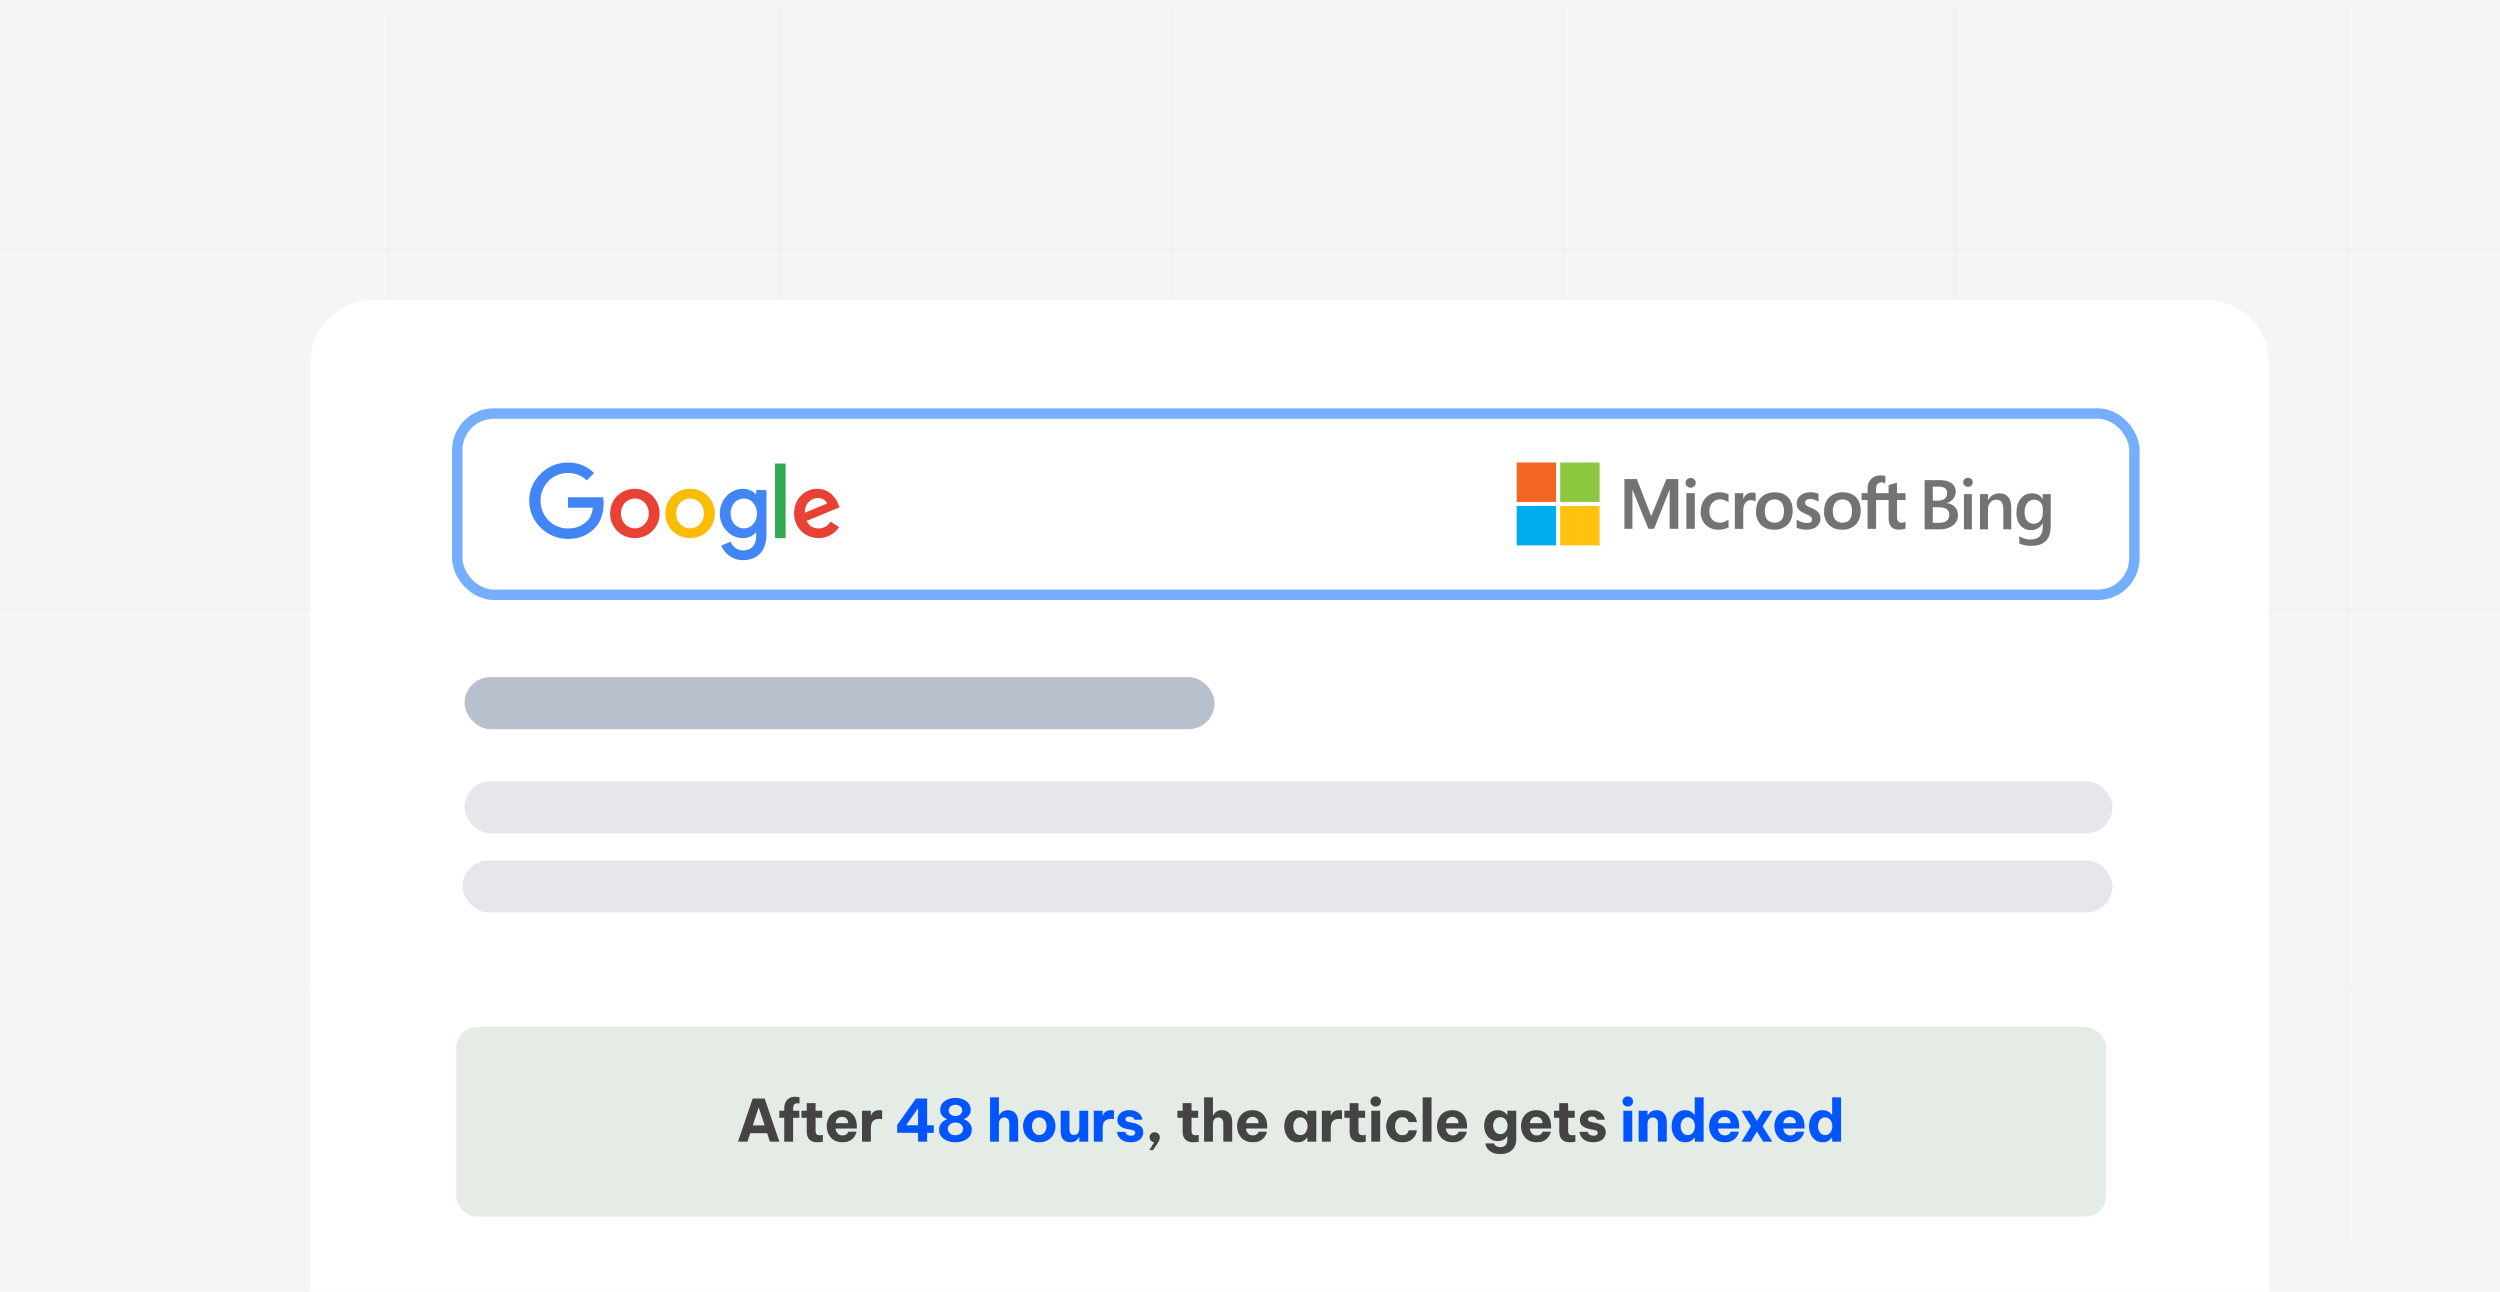 <svg width="1200" height="620" viewBox="0 0 1200 620" fill="none" xmlns="http://www.w3.org/2000/svg">
<rect width="1200" height="620" fill="#F5F5F5"/>
<line y1="119.5" x2="1200" y2="119.5" stroke="#F1F1F1"/>
<line y1="292.5" x2="1200" y2="292.5" stroke="#F1F1F1"/>
<line y1="474.5" x2="1200" y2="474.5" stroke="#F1F1F1"/>
<line x1="186.5" y1="6" x2="186.5" y2="602" stroke="#F1F1F1"/>
<line x1="374.5" y1="2" x2="374.5" y2="598" stroke="#F1F1F1"/>
<line x1="562.5" y1="2" x2="562.5" y2="598" stroke="#F1F1F1"/>
<line x1="750.5" y1="2" x2="750.5" y2="598" stroke="#F1F1F1"/>
<line x1="938.5" y1="2" x2="938.5" y2="598" stroke="#F1F1F1"/>
<line x1="1126.5" y1="2" x2="1126.5" y2="598" stroke="#F1F1F1"/>
<path d="M149 174C149 157.431 162.431 144 179 144H1059C1075.57 144 1089 157.431 1089 174V620H149V174Z" fill="white"/>
<rect x="219" y="493" width="792" height="91" rx="10" fill="#E5EBE5"/>
<path d="M354.24 548L361.296 527.28H367.036L374.092 548H369.556L368.24 543.94H360.12L358.776 548H354.24ZM361.324 540.188H367.036L364.18 531.536L361.324 540.188ZM376.435 548V536.548H374.083V533.16H376.435V531.984C376.435 531.443 376.51 530.855 376.659 530.22C376.808 529.585 377.07 528.979 377.443 528.4C377.835 527.821 378.376 527.355 379.067 527C379.758 526.627 380.644 526.44 381.727 526.44C382.324 526.44 382.81 526.487 383.183 526.58C383.575 526.655 383.771 526.692 383.771 526.692V529.688C383.771 529.688 383.659 529.669 383.435 529.632C383.211 529.595 382.978 529.576 382.735 529.576C381.97 529.576 381.438 529.8 381.139 530.248C380.84 530.696 380.691 531.275 380.691 531.984V533.16H383.687V536.548H380.691V548H376.435ZM392.43 548.28C391.273 548.28 390.349 548.112 389.658 547.776C388.967 547.421 388.445 546.983 388.09 546.46C387.735 545.919 387.502 545.349 387.39 544.752C387.278 544.155 387.222 543.604 387.222 543.1V536.548H384.702V533.16H387.222V529.492H391.478V533.16H394.642V536.548H391.478V542.988C391.478 543.604 391.637 544.08 391.954 544.416C392.29 544.752 392.841 544.92 393.606 544.92C393.942 544.92 394.25 544.892 394.53 544.836C394.81 544.78 394.95 544.752 394.95 544.752V548.028C394.95 548.028 394.698 548.065 394.194 548.14C393.69 548.233 393.102 548.28 392.43 548.28ZM404.404 548.28C403.098 548.28 401.968 548.065 401.016 547.636C400.064 547.188 399.28 546.6 398.664 545.872C398.048 545.125 397.582 544.295 397.264 543.38C396.966 542.465 396.816 541.523 396.816 540.552C396.816 539.619 396.956 538.704 397.236 537.808C397.535 536.893 397.983 536.063 398.58 535.316C399.196 534.569 399.971 533.981 400.904 533.552C401.856 533.104 402.976 532.88 404.264 532.88C405.627 532.88 406.831 533.179 407.876 533.776C408.94 534.373 409.771 535.26 410.368 536.436C410.966 537.593 411.264 539.003 411.264 540.664V541.7H401.1C401.156 542.596 401.464 543.371 402.024 544.024C402.603 544.677 403.396 545.004 404.404 545.004C404.983 545.004 405.45 544.92 405.804 544.752C406.178 544.565 406.467 544.36 406.672 544.136C406.878 543.893 407.018 543.679 407.092 543.492C407.167 543.305 407.204 543.212 407.204 543.212H411.124C411.124 543.212 411.078 543.389 410.984 543.744C410.91 544.08 410.742 544.5 410.48 545.004C410.219 545.508 409.836 546.012 409.332 546.516C408.847 547.02 408.203 547.44 407.4 547.776C406.598 548.112 405.599 548.28 404.404 548.28ZM401.1 539.124H407.176C407.12 538.097 406.812 537.332 406.252 536.828C405.692 536.324 405.002 536.072 404.18 536.072C403.359 536.072 402.659 536.343 402.08 536.884C401.502 537.407 401.175 538.153 401.1 539.124ZM413.761 548V533.16H417.989V535.316H418.129C418.297 534.924 418.53 534.541 418.829 534.168C419.128 533.795 419.538 533.487 420.061 533.244C420.584 533.001 421.256 532.88 422.077 532.88C422.488 532.88 422.814 532.908 423.057 532.964C423.3 533.001 423.421 533.02 423.421 533.02V537.22C423.421 537.22 423.281 537.192 423.001 537.136C422.74 537.08 422.394 537.052 421.965 537.052C420.64 537.052 419.65 537.416 418.997 538.144C418.344 538.853 418.017 540.02 418.017 541.644V548H413.761ZM551.706 552.06L554.002 548.252C553.367 548.196 552.835 547.944 552.406 547.496C551.995 547.048 551.79 546.507 551.79 545.872C551.79 545.181 552.023 544.612 552.49 544.164C552.957 543.716 553.535 543.492 554.226 543.492C554.917 543.492 555.505 543.716 555.99 544.164C556.475 544.612 556.718 545.219 556.718 545.984C556.718 546.413 556.615 546.88 556.41 547.384C556.205 547.869 555.869 548.457 555.402 549.148C554.954 549.857 554.366 550.725 553.638 551.752L553.442 552.06H551.706ZM572.879 548.28C571.722 548.28 570.798 548.112 570.107 547.776C569.416 547.421 568.894 546.983 568.539 546.46C568.184 545.919 567.951 545.349 567.839 544.752C567.727 544.155 567.671 543.604 567.671 543.1V536.548H565.151V533.16H567.671V529.492H571.927V533.16H575.091V536.548H571.927V542.988C571.927 543.604 572.086 544.08 572.403 544.416C572.739 544.752 573.29 544.92 574.055 544.92C574.391 544.92 574.699 544.892 574.979 544.836C575.259 544.78 575.399 544.752 575.399 544.752V548.028C575.399 548.028 575.147 548.065 574.643 548.14C574.139 548.233 573.551 548.28 572.879 548.28ZM577.96 548V526.72H582.216V535.288H582.356C582.524 534.989 582.767 534.653 583.084 534.28C583.42 533.907 583.859 533.58 584.4 533.3C584.96 533.02 585.67 532.88 586.528 532.88C587.686 532.88 588.628 533.151 589.356 533.692C590.084 534.215 590.616 534.896 590.952 535.736C591.288 536.557 591.456 537.425 591.456 538.34V548H587.2V539.068C587.2 538.359 587.004 537.733 586.612 537.192C586.239 536.651 585.632 536.38 584.792 536.38C584.158 536.38 583.654 536.529 583.28 536.828C582.907 537.127 582.636 537.509 582.468 537.976C582.3 538.443 582.216 538.937 582.216 539.46V548H577.96ZM601.383 548.28C600.077 548.28 598.947 548.065 597.995 547.636C597.043 547.188 596.259 546.6 595.643 545.872C595.027 545.125 594.561 544.295 594.243 543.38C593.945 542.465 593.795 541.523 593.795 540.552C593.795 539.619 593.935 538.704 594.215 537.808C594.514 536.893 594.962 536.063 595.559 535.316C596.175 534.569 596.95 533.981 597.883 533.552C598.835 533.104 599.955 532.88 601.243 532.88C602.606 532.88 603.81 533.179 604.855 533.776C605.919 534.373 606.75 535.26 607.347 536.436C607.945 537.593 608.243 539.003 608.243 540.664V541.7H598.079C598.135 542.596 598.443 543.371 599.003 544.024C599.582 544.677 600.375 545.004 601.383 545.004C601.962 545.004 602.429 544.92 602.783 544.752C603.157 544.565 603.446 544.36 603.651 544.136C603.857 543.893 603.997 543.679 604.071 543.492C604.146 543.305 604.183 543.212 604.183 543.212H608.103C608.103 543.212 608.057 543.389 607.963 543.744C607.889 544.08 607.721 544.5 607.459 545.004C607.198 545.508 606.815 546.012 606.311 546.516C605.826 547.02 605.182 547.44 604.379 547.776C603.577 548.112 602.578 548.28 601.383 548.28ZM598.079 539.124H604.155C604.099 538.097 603.791 537.332 603.231 536.828C602.671 536.324 601.981 536.072 601.159 536.072C600.338 536.072 599.638 536.343 599.059 536.884C598.481 537.407 598.154 538.153 598.079 539.124ZM622.961 532.88C623.913 532.88 624.697 533.039 625.313 533.356C625.929 533.655 626.396 533.981 626.713 534.336C627.049 534.691 627.254 534.933 627.329 535.064H627.553V533.16H631.809V548H627.553V546.096H627.329C627.254 546.227 627.049 546.469 626.713 546.824C626.396 547.179 625.929 547.515 625.313 547.832C624.697 548.131 623.913 548.28 622.961 548.28C621.86 548.28 620.898 548.065 620.077 547.636C619.274 547.188 618.602 546.6 618.061 545.872C617.52 545.125 617.109 544.295 616.829 543.38C616.568 542.465 616.437 541.532 616.437 540.58C616.437 539.628 616.568 538.695 616.829 537.78C617.109 536.865 617.52 536.044 618.061 535.316C618.602 534.569 619.274 533.981 620.077 533.552C620.898 533.104 621.86 532.88 622.961 532.88ZM624.193 536.324C623.428 536.324 622.784 536.539 622.261 536.968C621.757 537.379 621.374 537.911 621.113 538.564C620.87 539.217 620.749 539.889 620.749 540.58C620.749 541.271 620.87 541.943 621.113 542.596C621.374 543.249 621.757 543.791 622.261 544.22C622.784 544.631 623.428 544.836 624.193 544.836C624.958 544.836 625.593 544.631 626.097 544.22C626.62 543.791 627.002 543.249 627.245 542.596C627.506 541.943 627.637 541.271 627.637 540.58C627.637 539.889 627.506 539.217 627.245 538.564C627.002 537.911 626.62 537.379 626.097 536.968C625.593 536.539 624.958 536.324 624.193 536.324ZM634.503 548V533.16H638.731V535.316H638.871C639.039 534.924 639.272 534.541 639.571 534.168C639.869 533.795 640.28 533.487 640.803 533.244C641.325 533.001 641.997 532.88 642.819 532.88C643.229 532.88 643.556 532.908 643.799 532.964C644.041 533.001 644.163 533.02 644.163 533.02V537.22C644.163 537.22 644.023 537.192 643.743 537.136C643.481 537.08 643.136 537.052 642.707 537.052C641.381 537.052 640.392 537.416 639.739 538.144C639.085 538.853 638.759 540.02 638.759 541.644V548H634.503ZM653.027 548.28C651.869 548.28 650.945 548.112 650.255 547.776C649.564 547.421 649.041 546.983 648.687 546.46C648.332 545.919 648.099 545.349 647.987 544.752C647.875 544.155 647.819 543.604 647.819 543.1V536.548H645.299V533.16H647.819V529.492H652.075V533.16H655.239V536.548H652.075V542.988C652.075 543.604 652.233 544.08 652.551 544.416C652.887 544.752 653.437 544.92 654.203 544.92C654.539 544.92 654.847 544.892 655.127 544.836C655.407 544.78 655.547 544.752 655.547 544.752V548.028C655.547 548.028 655.295 548.065 654.791 548.14C654.287 548.233 653.699 548.28 653.027 548.28ZM660.348 531.144C659.601 531.144 658.995 530.911 658.528 530.444C658.061 529.959 657.828 529.389 657.828 528.736C657.828 528.045 658.061 527.467 658.528 527C658.995 526.515 659.601 526.272 660.348 526.272C661.057 526.272 661.655 526.515 662.14 527C662.625 527.467 662.868 528.045 662.868 528.736C662.868 529.389 662.625 529.959 662.14 530.444C661.655 530.911 661.057 531.144 660.348 531.144ZM658.22 548V533.16H662.476V548H658.22ZM673.085 548.28C671.779 548.28 670.64 548.065 669.669 547.636C668.699 547.188 667.896 546.6 667.261 545.872C666.627 545.144 666.151 544.323 665.833 543.408C665.516 542.475 665.357 541.532 665.357 540.58C665.357 539.628 665.516 538.695 665.833 537.78C666.151 536.865 666.627 536.044 667.261 535.316C667.896 534.569 668.699 533.981 669.669 533.552C670.64 533.104 671.779 532.88 673.085 532.88C674.411 532.88 675.503 533.076 676.361 533.468C677.22 533.841 677.901 534.317 678.405 534.896C678.928 535.456 679.311 536.025 679.553 536.604C679.796 537.164 679.945 537.64 680.001 538.032C680.076 538.405 680.113 538.592 680.113 538.592H676.137C676.137 538.592 676.1 538.48 676.025 538.256C675.969 538.013 675.839 537.743 675.633 537.444C675.447 537.127 675.157 536.856 674.765 536.632C674.373 536.389 673.851 536.268 673.197 536.268C672.395 536.268 671.723 536.473 671.181 536.884C670.659 537.276 670.267 537.799 670.005 538.452C669.744 539.105 669.613 539.815 669.613 540.58C669.613 541.345 669.744 542.055 670.005 542.708C670.267 543.361 670.659 543.893 671.181 544.304C671.723 544.696 672.395 544.892 673.197 544.892C673.851 544.892 674.373 544.78 674.765 544.556C675.157 544.313 675.447 544.043 675.633 543.744C675.839 543.427 675.969 543.156 676.025 542.932C676.1 542.689 676.137 542.568 676.137 542.568H680.113C680.113 542.568 680.076 542.764 680.001 543.156C679.945 543.529 679.796 544.005 679.553 544.584C679.311 545.144 678.928 545.713 678.405 546.292C677.901 546.852 677.22 547.328 676.361 547.72C675.503 548.093 674.411 548.28 673.085 548.28ZM682.883 548V526.72H687.139V548H682.883ZM697.337 548.28C696.03 548.28 694.901 548.065 693.949 547.636C692.997 547.188 692.213 546.6 691.597 545.872C690.981 545.125 690.514 544.295 690.197 543.38C689.898 542.465 689.749 541.523 689.749 540.552C689.749 539.619 689.889 538.704 690.169 537.808C690.468 536.893 690.916 536.063 691.513 535.316C692.129 534.569 692.904 533.981 693.837 533.552C694.789 533.104 695.909 532.88 697.197 532.88C698.56 532.88 699.764 533.179 700.809 533.776C701.873 534.373 702.704 535.26 703.301 536.436C703.898 537.593 704.197 539.003 704.197 540.664V541.7H694.033C694.089 542.596 694.397 543.371 694.957 544.024C695.536 544.677 696.329 545.004 697.337 545.004C697.916 545.004 698.382 544.92 698.737 544.752C699.11 544.565 699.4 544.36 699.605 544.136C699.81 543.893 699.95 543.679 700.025 543.492C700.1 543.305 700.137 543.212 700.137 543.212H704.057C704.057 543.212 704.01 543.389 703.917 543.744C703.842 544.08 703.674 544.5 703.413 545.004C703.152 545.508 702.769 546.012 702.265 546.516C701.78 547.02 701.136 547.44 700.333 547.776C699.53 548.112 698.532 548.28 697.337 548.28ZM694.033 539.124H700.109C700.053 538.097 699.745 537.332 699.185 536.828C698.625 536.324 697.934 536.072 697.113 536.072C696.292 536.072 695.592 536.343 695.013 536.884C694.434 537.407 694.108 538.153 694.033 539.124ZM720.203 553.936C718.821 553.936 717.683 553.768 716.787 553.432C715.909 553.096 715.209 552.667 714.687 552.144C714.164 551.64 713.781 551.136 713.539 550.632C713.296 550.128 713.137 549.699 713.063 549.344C713.007 549.008 712.979 548.84 712.979 548.84H717.123C717.123 548.84 717.151 548.924 717.207 549.092C717.281 549.279 717.421 549.484 717.627 549.708C717.832 549.951 718.131 550.156 718.523 550.324C718.933 550.511 719.475 550.604 720.147 550.604C721.304 550.604 722.153 550.277 722.695 549.624C723.255 548.971 723.535 548.112 723.535 547.048V545.48H723.339C723.152 545.779 722.872 546.105 722.499 546.46C722.125 546.815 721.649 547.113 721.071 547.356C720.492 547.599 719.792 547.72 718.971 547.72C717.869 547.72 716.908 547.515 716.087 547.104C715.265 546.675 714.575 546.105 714.015 545.396C713.473 544.687 713.063 543.893 712.783 543.016C712.521 542.139 712.391 541.233 712.391 540.3C712.391 539.385 712.521 538.489 712.783 537.612C713.063 536.716 713.473 535.913 714.015 535.204C714.575 534.495 715.265 533.935 716.087 533.524C716.908 533.095 717.869 532.88 718.971 532.88C719.792 532.88 720.492 533.011 721.071 533.272C721.649 533.515 722.125 533.813 722.499 534.168C722.891 534.504 723.171 534.831 723.339 535.148H723.535V533.16H727.791V547.048C727.791 548.28 727.52 549.419 726.979 550.464C726.437 551.509 725.607 552.349 724.487 552.984C723.367 553.619 721.939 553.936 720.203 553.936ZM720.147 544.36C720.931 544.36 721.575 544.164 722.079 543.772C722.601 543.38 722.993 542.876 723.255 542.26C723.516 541.625 723.647 540.972 723.647 540.3C723.647 539.609 723.516 538.956 723.255 538.34C722.993 537.724 722.601 537.22 722.079 536.828C721.575 536.436 720.931 536.24 720.147 536.24C719.381 536.24 718.737 536.436 718.215 536.828C717.711 537.22 717.328 537.724 717.067 538.34C716.805 538.956 716.675 539.609 716.675 540.3C716.675 540.972 716.805 541.625 717.067 542.26C717.328 542.876 717.711 543.38 718.215 543.772C718.737 544.164 719.381 544.36 720.147 544.36ZM737.657 548.28C736.35 548.28 735.221 548.065 734.269 547.636C733.317 547.188 732.533 546.6 731.917 545.872C731.301 545.125 730.834 544.295 730.517 543.38C730.218 542.465 730.069 541.523 730.069 540.552C730.069 539.619 730.209 538.704 730.489 537.808C730.788 536.893 731.236 536.063 731.833 535.316C732.449 534.569 733.224 533.981 734.157 533.552C735.109 533.104 736.229 532.88 737.517 532.88C738.88 532.88 740.084 533.179 741.129 533.776C742.193 534.373 743.024 535.26 743.621 536.436C744.218 537.593 744.517 539.003 744.517 540.664V541.7H734.353C734.409 542.596 734.717 543.371 735.277 544.024C735.856 544.677 736.649 545.004 737.657 545.004C738.236 545.004 738.702 544.92 739.057 544.752C739.43 544.565 739.72 544.36 739.925 544.136C740.13 543.893 740.27 543.679 740.345 543.492C740.42 543.305 740.457 543.212 740.457 543.212H744.377C744.377 543.212 744.33 543.389 744.237 543.744C744.162 544.08 743.994 544.5 743.733 545.004C743.472 545.508 743.089 546.012 742.585 546.516C742.1 547.02 741.456 547.44 740.653 547.776C739.85 548.112 738.852 548.28 737.657 548.28ZM734.353 539.124H740.429C740.373 538.097 740.065 537.332 739.505 536.828C738.945 536.324 738.254 536.072 737.433 536.072C736.612 536.072 735.912 536.343 735.333 536.884C734.754 537.407 734.428 538.153 734.353 539.124ZM753.656 548.28C752.499 548.28 751.575 548.112 750.884 547.776C750.193 547.421 749.671 546.983 749.316 546.46C748.961 545.919 748.728 545.349 748.616 544.752C748.504 544.155 748.448 543.604 748.448 543.1V536.548H745.928V533.16H748.448V529.492H752.704V533.16H755.868V536.548H752.704V542.988C752.704 543.604 752.863 544.08 753.18 544.416C753.516 544.752 754.067 544.92 754.832 544.92C755.168 544.92 755.476 544.892 755.756 544.836C756.036 544.78 756.176 544.752 756.176 544.752V548.028C756.176 548.028 755.924 548.065 755.42 548.14C754.916 548.233 754.328 548.28 753.656 548.28ZM764.701 548.28C763.469 548.28 762.452 548.112 761.649 547.776C760.847 547.44 760.203 547.029 759.717 546.544C759.251 546.04 758.896 545.545 758.653 545.06C758.429 544.556 758.28 544.136 758.205 543.8C758.149 543.464 758.121 543.296 758.121 543.296H762.069C762.069 543.296 762.097 543.389 762.153 543.576C762.209 543.763 762.331 543.977 762.517 544.22C762.723 544.463 763.012 544.677 763.385 544.864C763.759 545.051 764.263 545.144 764.897 545.144C765.681 545.144 766.213 544.985 766.493 544.668C766.792 544.351 766.941 544.033 766.941 543.716C766.941 543.044 766.391 542.596 765.289 542.372L763.273 541.98C762.415 541.812 761.603 541.569 760.837 541.252C760.091 540.916 759.484 540.459 759.017 539.88C758.569 539.283 758.345 538.517 758.345 537.584C758.345 536.688 758.579 535.885 759.045 535.176C759.512 534.467 760.175 533.907 761.033 533.496C761.911 533.085 762.956 532.88 764.169 532.88C765.308 532.88 766.251 533.039 766.997 533.356C767.763 533.655 768.369 534.037 768.817 534.504C769.265 534.952 769.601 535.409 769.825 535.876C770.049 536.324 770.189 536.707 770.245 537.024C770.32 537.323 770.357 537.472 770.357 537.472H766.549C766.549 537.472 766.493 537.351 766.381 537.108C766.269 536.847 766.036 536.595 765.681 536.352C765.345 536.091 764.823 535.96 764.113 535.96C763.385 535.96 762.881 536.109 762.601 536.408C762.321 536.688 762.181 536.987 762.181 537.304C762.181 537.677 762.34 537.957 762.657 538.144C762.993 538.331 763.423 538.48 763.945 538.592L765.877 538.984C767.296 539.264 768.463 539.759 769.377 540.468C770.292 541.159 770.749 542.167 770.749 543.492C770.749 544.388 770.516 545.2 770.049 545.928C769.583 546.656 768.901 547.235 768.005 547.664C767.109 548.075 766.008 548.28 764.701 548.28Z" fill="#444444"/>
<path d="M440.674 548V543.772L430.65 543.744V539.992L439.666 527.28H445.014V540.132H448.206V543.772H445.014V548H440.674ZM434.906 540.132H440.674V531.928L434.906 540.132ZM458.609 548.28C457.191 548.28 455.884 548.047 454.689 547.58C453.513 547.095 452.561 546.413 451.833 545.536C451.124 544.64 450.769 543.567 450.769 542.316C450.769 541.345 450.956 540.533 451.329 539.88C451.703 539.227 452.132 538.713 452.617 538.34C453.103 537.948 453.532 537.677 453.905 537.528C454.297 537.36 454.493 537.276 454.493 537.276V537.108C454.493 537.108 454.325 537.033 453.989 536.884C453.672 536.735 453.299 536.492 452.869 536.156C452.459 535.82 452.095 535.372 451.777 534.812C451.46 534.233 451.301 533.533 451.301 532.712C451.301 531.555 451.619 530.556 452.253 529.716C452.907 528.857 453.784 528.195 454.885 527.728C456.005 527.243 457.247 527 458.609 527C459.991 527 461.232 527.243 462.333 527.728C463.453 528.195 464.331 528.857 464.965 529.716C465.619 530.556 465.945 531.545 465.945 532.684C465.945 533.524 465.777 534.233 465.441 534.812C465.124 535.372 464.751 535.82 464.321 536.156C463.911 536.492 463.537 536.735 463.201 536.884C462.884 537.033 462.725 537.108 462.725 537.108V537.276C462.744 537.276 462.94 537.36 463.313 537.528C463.687 537.677 464.116 537.948 464.601 538.34C465.087 538.713 465.516 539.227 465.889 539.88C466.263 540.533 466.449 541.345 466.449 542.316C466.449 543.567 466.095 544.64 465.385 545.536C464.676 546.413 463.724 547.095 462.529 547.58C461.353 548.047 460.047 548.28 458.609 548.28ZM458.609 535.68C459.543 535.68 460.317 535.428 460.933 534.924C461.568 534.401 461.885 533.757 461.885 532.992C461.885 532.208 461.577 531.564 460.961 531.06C460.345 530.556 459.561 530.304 458.609 530.304C457.676 530.304 456.901 530.556 456.285 531.06C455.669 531.564 455.361 532.208 455.361 532.992C455.361 533.776 455.669 534.42 456.285 534.924C456.901 535.428 457.676 535.68 458.609 535.68ZM458.609 544.92C459.431 544.92 460.112 544.771 460.653 544.472C461.213 544.155 461.624 543.763 461.885 543.296C462.165 542.829 462.305 542.335 462.305 541.812C462.305 541.327 462.165 540.86 461.885 540.412C461.624 539.945 461.213 539.563 460.653 539.264C460.112 538.965 459.431 538.816 458.609 538.816C457.788 538.816 457.107 538.965 456.565 539.264C456.024 539.563 455.613 539.945 455.333 540.412C455.053 540.86 454.913 541.327 454.913 541.812C454.913 542.335 455.053 542.829 455.333 543.296C455.613 543.763 456.024 544.155 456.565 544.472C457.125 544.771 457.807 544.92 458.609 544.92ZM475.225 548V526.72H479.481V535.288H479.621C479.789 534.989 480.032 534.653 480.349 534.28C480.685 533.907 481.124 533.58 481.665 533.3C482.225 533.02 482.935 532.88 483.793 532.88C484.951 532.88 485.893 533.151 486.621 533.692C487.349 534.215 487.881 534.896 488.217 535.736C488.553 536.557 488.721 537.425 488.721 538.34V548H484.465V539.068C484.465 538.359 484.269 537.733 483.877 537.192C483.504 536.651 482.897 536.38 482.057 536.38C481.423 536.38 480.919 536.529 480.545 536.828C480.172 537.127 479.901 537.509 479.733 537.976C479.565 538.443 479.481 538.937 479.481 539.46V548H475.225ZM498.845 548.28C497.183 548.28 495.774 547.925 494.617 547.216C493.459 546.488 492.573 545.545 491.957 544.388C491.359 543.212 491.061 541.943 491.061 540.58C491.061 539.217 491.359 537.957 491.957 536.8C492.573 535.624 493.459 534.681 494.617 533.972C495.774 533.244 497.183 532.88 498.845 532.88C500.506 532.88 501.915 533.244 503.073 533.972C504.23 534.681 505.107 535.624 505.705 536.8C506.321 537.957 506.629 539.217 506.629 540.58C506.629 541.943 506.321 543.212 505.705 544.388C505.107 545.545 504.23 546.488 503.073 547.216C501.915 547.925 500.506 548.28 498.845 548.28ZM498.845 544.808C499.591 544.808 500.217 544.612 500.721 544.22C501.243 543.828 501.645 543.315 501.925 542.68C502.205 542.027 502.345 541.327 502.345 540.58C502.345 539.815 502.205 539.115 501.925 538.48C501.645 537.845 501.243 537.332 500.721 536.94C500.217 536.548 499.591 536.352 498.845 536.352C498.098 536.352 497.463 536.548 496.941 536.94C496.418 537.332 496.017 537.845 495.737 538.48C495.475 539.115 495.345 539.815 495.345 540.58C495.345 541.327 495.475 542.027 495.737 542.68C496.017 543.315 496.418 543.828 496.941 544.22C497.463 544.612 498.098 544.808 498.845 544.808ZM513.746 548.28C512.701 548.28 511.833 548.056 511.142 547.608C510.47 547.16 509.966 546.563 509.63 545.816C509.294 545.051 509.126 544.192 509.126 543.24V533.16H513.354V542.4C513.354 543.109 513.541 543.688 513.914 544.136C514.288 544.565 514.838 544.78 515.566 544.78C516.182 544.78 516.668 544.631 517.022 544.332C517.396 544.033 517.666 543.651 517.834 543.184C518.002 542.717 518.086 542.223 518.086 541.7V533.16H522.342V548H518.086V545.9H517.918C517.601 546.479 517.106 547.02 516.434 547.524C515.781 548.028 514.885 548.28 513.746 548.28ZM525.027 548V533.16H529.255V535.316H529.395C529.563 534.924 529.796 534.541 530.095 534.168C530.394 533.795 530.804 533.487 531.327 533.244C531.85 533.001 532.522 532.88 533.343 532.88C533.754 532.88 534.08 532.908 534.323 532.964C534.566 533.001 534.687 533.02 534.687 533.02V537.22C534.687 537.22 534.547 537.192 534.267 537.136C534.006 537.08 533.66 537.052 533.231 537.052C531.906 537.052 530.916 537.416 530.263 538.144C529.61 538.853 529.283 540.02 529.283 541.644V548H525.027ZM542.715 548.28C541.483 548.28 540.466 548.112 539.663 547.776C538.86 547.44 538.216 547.029 537.731 546.544C537.264 546.04 536.91 545.545 536.667 545.06C536.443 544.556 536.294 544.136 536.219 543.8C536.163 543.464 536.135 543.296 536.135 543.296H540.083C540.083 543.296 540.111 543.389 540.167 543.576C540.223 543.763 540.344 543.977 540.531 544.22C540.736 544.463 541.026 544.677 541.399 544.864C541.772 545.051 542.276 545.144 542.911 545.144C543.695 545.144 544.227 544.985 544.507 544.668C544.806 544.351 544.955 544.033 544.955 543.716C544.955 543.044 544.404 542.596 543.303 542.372L541.287 541.98C540.428 541.812 539.616 541.569 538.851 541.252C538.104 540.916 537.498 540.459 537.031 539.88C536.583 539.283 536.359 538.517 536.359 537.584C536.359 536.688 536.592 535.885 537.059 535.176C537.526 534.467 538.188 533.907 539.047 533.496C539.924 533.085 540.97 532.88 542.183 532.88C543.322 532.88 544.264 533.039 545.011 533.356C545.776 533.655 546.383 534.037 546.831 534.504C547.279 534.952 547.615 535.409 547.839 535.876C548.063 536.324 548.203 536.707 548.259 537.024C548.334 537.323 548.371 537.472 548.371 537.472H544.563C544.563 537.472 544.507 537.351 544.395 537.108C544.283 536.847 544.05 536.595 543.695 536.352C543.359 536.091 542.836 535.96 542.127 535.96C541.399 535.96 540.895 536.109 540.615 536.408C540.335 536.688 540.195 536.987 540.195 537.304C540.195 537.677 540.354 537.957 540.671 538.144C541.007 538.331 541.436 538.48 541.959 538.592L543.891 538.984C545.31 539.264 546.476 539.759 547.391 540.468C548.306 541.159 548.763 542.167 548.763 543.492C548.763 544.388 548.53 545.2 548.063 545.928C547.596 546.656 546.915 547.235 546.019 547.664C545.123 548.075 544.022 548.28 542.715 548.28ZM781.35 531.144C780.603 531.144 779.996 530.911 779.53 530.444C779.063 529.959 778.83 529.389 778.83 528.736C778.83 528.045 779.063 527.467 779.53 527C779.996 526.515 780.603 526.272 781.35 526.272C782.059 526.272 782.656 526.515 783.142 527C783.627 527.467 783.87 528.045 783.87 528.736C783.87 529.389 783.627 529.959 783.142 530.444C782.656 530.911 782.059 531.144 781.35 531.144ZM779.222 548V533.16H783.478V548H779.222ZM786.555 548V533.16H790.811V535.288H790.951C791.119 534.989 791.361 534.653 791.679 534.28C792.015 533.907 792.453 533.58 792.995 533.3C793.555 533.02 794.264 532.88 795.123 532.88C796.28 532.88 797.223 533.151 797.951 533.692C798.679 534.215 799.211 534.896 799.547 535.736C799.883 536.557 800.051 537.425 800.051 538.34V548H795.795V539.068C795.795 538.359 795.599 537.733 795.207 537.192C794.833 536.651 794.227 536.38 793.387 536.38C792.752 536.38 792.248 536.529 791.875 536.828C791.501 537.127 791.231 537.509 791.063 537.976C790.895 538.443 790.811 538.937 790.811 539.46V548H786.555ZM808.893 548.28C807.792 548.28 806.83 548.065 806.009 547.636C805.206 547.188 804.534 546.6 803.993 545.872C803.452 545.125 803.041 544.295 802.761 543.38C802.5 542.465 802.369 541.532 802.369 540.58C802.369 539.628 802.5 538.695 802.761 537.78C803.041 536.865 803.452 536.044 803.993 535.316C804.534 534.569 805.206 533.981 806.009 533.552C806.83 533.104 807.792 532.88 808.893 532.88C809.845 532.88 810.629 533.039 811.245 533.356C811.861 533.655 812.328 533.981 812.645 534.336C812.981 534.691 813.186 534.933 813.261 535.064H813.485V526.72H817.741V548H813.485V546.096H813.261C813.186 546.227 812.981 546.469 812.645 546.824C812.328 547.179 811.861 547.515 811.245 547.832C810.629 548.131 809.845 548.28 808.893 548.28ZM810.125 544.836C810.89 544.836 811.525 544.631 812.029 544.22C812.552 543.791 812.934 543.249 813.177 542.596C813.438 541.943 813.569 541.271 813.569 540.58C813.569 539.889 813.438 539.217 813.177 538.564C812.934 537.911 812.552 537.379 812.029 536.968C811.525 536.539 810.89 536.324 810.125 536.324C809.36 536.324 808.716 536.539 808.193 536.968C807.689 537.379 807.306 537.911 807.045 538.564C806.802 539.217 806.681 539.889 806.681 540.58C806.681 541.271 806.802 541.943 807.045 542.596C807.306 543.249 807.689 543.791 808.193 544.22C808.716 544.631 809.36 544.836 810.125 544.836ZM827.936 548.28C826.629 548.28 825.5 548.065 824.548 547.636C823.596 547.188 822.812 546.6 822.196 545.872C821.58 545.125 821.113 544.295 820.796 543.38C820.497 542.465 820.348 541.523 820.348 540.552C820.348 539.619 820.488 538.704 820.768 537.808C821.067 536.893 821.515 536.063 822.112 535.316C822.728 534.569 823.503 533.981 824.436 533.552C825.388 533.104 826.508 532.88 827.796 532.88C829.159 532.88 830.363 533.179 831.408 533.776C832.472 534.373 833.303 535.26 833.9 536.436C834.498 537.593 834.796 539.003 834.796 540.664V541.7H824.632C824.688 542.596 824.996 543.371 825.556 544.024C826.135 544.677 826.928 545.004 827.936 545.004C828.515 545.004 828.981 544.92 829.336 544.752C829.709 544.565 829.999 544.36 830.204 544.136C830.41 543.893 830.55 543.679 830.624 543.492C830.699 543.305 830.736 543.212 830.736 543.212H834.656C834.656 543.212 834.61 543.389 834.516 543.744C834.442 544.08 834.274 544.5 834.012 545.004C833.751 545.508 833.368 546.012 832.864 546.516C832.379 547.02 831.735 547.44 830.932 547.776C830.129 548.112 829.131 548.28 827.936 548.28ZM824.632 539.124H830.708C830.652 538.097 830.344 537.332 829.784 536.828C829.224 536.324 828.533 536.072 827.712 536.072C826.891 536.072 826.191 536.343 825.612 536.884C825.033 537.407 824.707 538.153 824.632 539.124ZM835.941 548L840.449 540.608L835.941 533.16H840.365L843.305 538.06L846.301 533.16H850.725L846.049 540.608L850.697 548H846.301L843.305 543.1L840.393 548H835.941ZM859.301 548.28C857.994 548.28 856.865 548.065 855.913 547.636C854.961 547.188 854.177 546.6 853.561 545.872C852.945 545.125 852.478 544.295 852.161 543.38C851.862 542.465 851.713 541.523 851.713 540.552C851.713 539.619 851.853 538.704 852.133 537.808C852.431 536.893 852.879 536.063 853.477 535.316C854.093 534.569 854.867 533.981 855.801 533.552C856.753 533.104 857.873 532.88 859.161 532.88C860.523 532.88 861.727 533.179 862.773 533.776C863.837 534.373 864.667 535.26 865.265 536.436C865.862 537.593 866.161 539.003 866.161 540.664V541.7H855.997C856.053 542.596 856.361 543.371 856.921 544.024C857.499 544.677 858.293 545.004 859.301 545.004C859.879 545.004 860.346 544.92 860.701 544.752C861.074 544.565 861.363 544.36 861.569 544.136C861.774 543.893 861.914 543.679 861.989 543.492C862.063 543.305 862.101 543.212 862.101 543.212H866.021C866.021 543.212 865.974 543.389 865.881 543.744C865.806 544.08 865.638 544.5 865.377 545.004C865.115 545.508 864.733 546.012 864.229 546.516C863.743 547.02 863.099 547.44 862.297 547.776C861.494 548.112 860.495 548.28 859.301 548.28ZM855.997 539.124H862.073C862.017 538.097 861.709 537.332 861.149 536.828C860.589 536.324 859.898 536.072 859.077 536.072C858.255 536.072 857.555 536.343 856.977 536.884C856.398 537.407 856.071 538.153 855.997 539.124ZM874.848 548.28C873.747 548.28 872.786 548.065 871.964 547.636C871.162 547.188 870.49 546.6 869.948 545.872C869.407 545.125 868.996 544.295 868.716 543.38C868.455 542.465 868.324 541.532 868.324 540.58C868.324 539.628 868.455 538.695 868.716 537.78C868.996 536.865 869.407 536.044 869.948 535.316C870.49 534.569 871.162 533.981 871.964 533.552C872.786 533.104 873.747 532.88 874.848 532.88C875.8 532.88 876.584 533.039 877.2 533.356C877.816 533.655 878.283 533.981 878.6 534.336C878.936 534.691 879.142 534.933 879.216 535.064H879.44V526.72H883.696V548H879.44V546.096H879.216C879.142 546.227 878.936 546.469 878.6 546.824C878.283 547.179 877.816 547.515 877.2 547.832C876.584 548.131 875.8 548.28 874.848 548.28ZM876.08 544.836C876.846 544.836 877.48 544.631 877.984 544.22C878.507 543.791 878.89 543.249 879.132 542.596C879.394 541.943 879.524 541.271 879.524 540.58C879.524 539.889 879.394 539.217 879.132 538.564C878.89 537.911 878.507 537.379 877.984 536.968C877.48 536.539 876.846 536.324 876.08 536.324C875.315 536.324 874.671 536.539 874.148 536.968C873.644 537.379 873.262 537.911 873 538.564C872.758 539.217 872.636 539.889 872.636 540.58C872.636 541.271 872.758 541.943 873 542.596C873.262 543.249 873.644 543.791 874.148 544.22C874.671 544.631 875.315 544.836 876.08 544.836Z" fill="#0055FF"/>
<rect x="223" y="375" width="791" height="25" rx="12.5" fill="#E5E7EB"/>
<rect x="222" y="413" width="792" height="25" rx="12.5" fill="#E5E7EB"/>
<rect x="223" y="325" width="360" height="25" rx="12.5" fill="#B8BFCD"/>
<rect x="219.5" y="198.5" width="805" height="87" rx="17.5" fill="white" stroke="#76AEFF" stroke-width="5"/>
<path fill-rule="evenodd" clip-rule="evenodd" d="M272.612 238.688V243.7H284.602C284.243 246.518 283.304 248.575 281.873 250.008C280.129 251.752 277.397 253.676 272.612 253.676C265.23 253.676 259.458 247.725 259.458 240.343C259.458 232.961 265.23 227.012 272.612 227.012C276.592 227.012 279.501 228.577 281.649 230.591L285.183 227.057C282.185 224.193 278.205 222 272.612 222C262.501 222 254 230.232 254 240.343C254 250.454 262.501 258.686 272.612 258.686C278.07 258.686 282.185 256.897 285.407 253.542C288.717 250.23 289.746 245.579 289.746 241.819C289.746 240.657 289.659 239.583 289.477 238.688H272.612Z" fill="#4285F4"/>
<path fill-rule="evenodd" clip-rule="evenodd" d="M304.734 253.632C301.147 253.632 298.051 250.673 298.051 246.456C298.051 242.198 301.147 239.282 304.734 239.282C308.321 239.282 311.415 242.198 311.415 246.456C311.415 250.673 308.321 253.632 304.734 253.632ZM304.734 234.619C298.187 234.619 292.85 239.596 292.85 246.456C292.85 253.273 298.187 258.297 304.734 258.297C311.28 258.297 316.618 253.273 316.618 246.456C316.618 239.596 311.28 234.619 304.734 234.619Z" fill="#E94235"/>
<path fill-rule="evenodd" clip-rule="evenodd" d="M357.019 253.632C353.432 253.632 350.697 250.583 350.697 246.458C350.697 242.286 353.432 239.282 357.019 239.282C360.561 239.282 363.341 242.333 363.341 246.503C363.341 250.628 360.561 253.632 357.019 253.632ZM362.981 237.264H362.801C361.635 235.874 359.393 234.619 356.569 234.619C350.65 234.619 345.496 239.775 345.496 246.458C345.496 253.094 350.65 258.297 356.569 258.297C359.393 258.297 361.635 257.04 362.801 255.605H362.981V257.262C362.981 261.791 360.559 264.212 356.658 264.212C353.475 264.212 351.5 261.925 350.693 259.997L346.164 261.88C347.466 265.019 350.917 268.877 356.658 268.877C362.756 268.877 367.915 265.288 367.915 256.545V235.228H362.981V237.264Z" fill="#4285F4"/>
<path fill-rule="evenodd" clip-rule="evenodd" d="M331.229 253.632C327.642 253.632 324.548 250.673 324.548 246.456C324.548 242.198 327.642 239.282 331.229 239.282C334.816 239.282 337.91 242.198 337.91 246.456C337.91 250.673 334.816 253.632 331.229 253.632ZM331.229 234.619C324.683 234.619 319.345 239.596 319.345 246.456C319.345 253.273 324.683 258.297 331.229 258.297C337.775 258.297 343.113 253.273 343.113 246.456C343.113 239.596 337.775 234.619 331.229 234.619Z" fill="#FBBC04"/>
<path fill-rule="evenodd" clip-rule="evenodd" d="M371.99 258.297H377.106V222.49H371.99V258.297Z" fill="#34A853"/>
<path fill-rule="evenodd" clip-rule="evenodd" d="M392.526 239.055C394.631 239.055 396.415 240.127 397.01 241.667L386.318 246.098C386.318 241.107 389.848 239.055 392.526 239.055ZM392.911 253.633C390.266 253.633 388.383 252.423 387.17 250.046L403 243.498L402.462 242.152C401.475 239.507 398.471 234.62 392.328 234.62C386.228 234.62 381.162 239.417 381.162 246.457C381.162 253.095 386.184 258.296 392.911 258.296C398.337 258.296 401.475 254.978 402.778 253.05L398.74 250.358C397.395 252.333 395.557 253.633 392.911 253.633Z" fill="#E94235"/>
<path d="M746.915 222H728V240.915H746.915V222Z" fill="#F26522"/>
<path d="M767.797 222H748.882V240.915H767.797V222Z" fill="#8DC63F"/>
<path d="M746.915 242.881H728V261.796H746.915V242.881Z" fill="#00AEEF"/>
<path d="M767.797 242.881H748.882V261.796H767.797V242.881Z" fill="#FFC20E"/>
<path d="M805.578 229.949V253.83H801.445V235.115H801.362L793.979 253.83H791.229L783.613 235.115H783.563V253.83H779.73V229.949H785.68L792.529 247.647H792.629L799.879 229.949H805.578ZM809.045 231.782C809.045 231.115 809.295 230.549 809.778 230.099C810.261 229.649 810.828 229.432 811.494 229.432C811.81 229.423 812.123 229.476 812.418 229.589C812.713 229.701 812.982 229.871 813.211 230.087C813.44 230.304 813.624 230.564 813.753 230.852C813.882 231.14 813.952 231.45 813.961 231.765C813.961 232.432 813.728 232.982 813.244 233.432C812.778 233.865 812.178 234.098 811.494 234.098C810.811 234.098 810.228 233.865 809.761 233.415C809.278 232.965 809.045 232.415 809.045 231.765V231.782ZM813.494 236.715V253.83H809.461V236.715H813.494ZM825.727 250.897C826.31 250.897 826.977 250.764 827.693 250.497C828.427 250.214 829.093 249.847 829.693 249.397V253.13C829.06 253.497 828.327 253.797 827.527 253.964C826.64 254.16 825.735 254.255 824.827 254.247C823.69 254.294 822.556 254.107 821.496 253.697C820.435 253.287 819.47 252.663 818.661 251.864C817.88 251.057 817.271 250.101 816.87 249.052C816.469 248.004 816.285 246.886 816.327 245.764C816.327 243.014 817.127 240.748 818.744 238.965C820.344 237.181 822.627 236.298 825.577 236.298C827.01 236.3 828.424 236.63 829.71 237.265V241.114C829.125 240.683 828.486 240.33 827.81 240.065C827.173 239.814 826.495 239.684 825.81 239.681C824.227 239.681 822.944 240.198 821.977 241.231C821.01 242.264 820.494 243.664 820.494 245.414C820.494 247.147 820.977 248.497 821.91 249.464C822.844 250.43 824.127 250.897 825.743 250.897H825.727ZM841.176 236.431C841.691 236.416 842.205 236.495 842.692 236.665V240.748C841.976 240.292 841.141 240.06 840.292 240.081C839.292 240.081 838.459 240.514 837.792 241.348C837.126 242.181 836.759 243.464 836.759 245.181V253.847H832.726V236.698H836.759V239.398H836.826C837.193 238.465 837.759 237.731 838.492 237.215C839.242 236.681 840.126 236.415 841.159 236.415L841.176 236.431ZM842.909 245.531C842.909 242.698 843.709 240.448 845.309 238.798C846.909 237.148 849.142 236.315 851.975 236.315C854.641 236.315 856.724 237.115 858.241 238.698C859.758 240.281 860.491 242.448 860.491 245.164C860.491 247.931 859.691 250.147 858.091 251.78C857.232 252.62 856.207 253.273 855.083 253.698C853.959 254.122 852.758 254.309 851.558 254.247C848.908 254.247 846.809 253.464 845.242 251.914C844.441 251.064 843.821 250.059 843.419 248.962C843.018 247.865 842.845 246.697 842.909 245.531ZM847.109 245.397C847.109 247.181 847.508 248.547 848.325 249.497C849.142 250.447 850.292 250.897 851.808 250.897C853.258 250.897 854.375 250.43 855.141 249.497C855.908 248.564 856.308 247.147 856.308 245.297C856.308 243.464 855.908 242.064 855.108 241.131C854.696 240.657 854.182 240.284 853.605 240.038C853.027 239.793 852.401 239.682 851.775 239.715C850.292 239.715 849.158 240.215 848.342 241.181C847.508 242.181 847.109 243.581 847.109 245.397ZM866.49 241.214C866.49 241.798 866.657 242.248 867.04 242.581C867.407 242.914 868.207 243.314 869.474 243.814C871.073 244.464 872.207 245.181 872.857 245.981C873.507 246.797 873.823 247.764 873.823 248.914C873.823 250.514 873.207 251.814 871.973 252.797C870.74 253.78 869.057 254.263 866.957 254.263C865.394 254.25 863.849 253.933 862.407 253.33V249.381C863.141 249.88 863.924 250.297 864.774 250.597C865.607 250.897 866.39 251.047 867.074 251.047C867.99 251.047 868.657 250.914 869.09 250.664C869.524 250.397 869.74 249.98 869.74 249.381C869.74 248.814 869.507 248.347 869.074 247.964C868.607 247.581 867.757 247.131 866.507 246.631C865.024 246.014 863.974 245.314 863.341 244.531C862.707 243.748 862.407 242.781 862.407 241.581C862.407 240.031 863.024 238.748 864.241 237.765C865.491 236.765 867.074 236.265 869.024 236.265C870.35 236.289 871.663 236.536 872.907 236.998V240.831C872.373 240.464 871.74 240.165 871.04 239.898C870.362 239.648 869.646 239.519 868.924 239.515C868.157 239.515 867.557 239.681 867.14 239.965C866.931 240.097 866.759 240.282 866.642 240.501C866.525 240.72 866.467 240.966 866.474 241.214H866.49ZM875.556 245.531C875.556 242.698 876.356 240.448 877.956 238.798C878.835 237.945 879.881 237.283 881.028 236.856C882.176 236.428 883.4 236.244 884.623 236.315C887.289 236.315 889.389 237.115 890.889 238.698C892.389 240.281 893.139 242.448 893.139 245.164C893.139 247.931 892.339 250.147 890.739 251.78C889.881 252.618 888.86 253.27 887.738 253.694C886.617 254.119 885.42 254.307 884.223 254.247C881.556 254.247 879.456 253.464 877.89 251.914C877.088 251.064 876.468 250.059 876.067 248.962C875.666 247.865 875.492 246.697 875.556 245.531ZM879.756 245.397C879.756 247.181 880.156 248.547 880.973 249.497C881.789 250.447 882.939 250.897 884.473 250.897C885.922 250.897 887.039 250.43 887.806 249.497C888.572 248.564 888.972 247.147 888.972 245.297C888.972 243.464 888.556 242.064 887.772 241.131C887.361 240.657 886.847 240.284 886.269 240.038C885.692 239.793 885.066 239.682 884.439 239.715C882.956 239.715 881.806 240.215 880.989 241.181C880.088 242.394 879.651 243.89 879.756 245.397ZM906.521 240.015H900.521V253.847H896.438V240.015H893.572V236.715H896.438V234.332C896.407 233.507 896.548 232.685 896.852 231.918C897.157 231.151 897.618 230.456 898.206 229.877C898.794 229.299 899.496 228.849 900.268 228.557C901.04 228.265 901.864 228.137 902.688 228.182C903.188 228.182 903.621 228.215 903.988 228.265C904.371 228.315 904.704 228.399 904.988 228.499V231.982C904.421 231.689 903.793 231.535 903.155 231.532C902.305 231.532 901.655 231.798 901.188 232.315C900.738 232.848 900.521 233.615 900.521 234.648V236.731H906.521V232.882L910.554 231.648V236.731H914.654V240.015H910.571V248.014C910.571 249.081 910.771 249.83 911.154 250.264C911.537 250.697 912.137 250.914 912.954 250.914C913.557 250.859 914.138 250.665 914.654 250.347V253.68C914.404 253.83 913.987 253.964 913.387 254.08C912.787 254.197 912.221 254.247 911.621 254.247C909.937 254.247 908.654 253.814 907.804 252.914C906.971 251.997 906.538 250.647 906.538 248.814V240.015H906.521Z" fill="#737373"/>
<path d="M923.82 254.064V230.449H931.319C933.602 230.449 935.419 230.949 936.752 231.949C938.085 232.949 938.752 234.248 938.752 235.848C938.752 237.182 938.369 238.348 937.619 239.348C936.817 240.363 935.714 241.098 934.469 241.448V241.515C936.102 241.698 937.386 242.298 938.352 243.331C939.335 244.331 939.819 245.664 939.819 247.281C939.819 249.297 939.019 250.947 937.436 252.18C935.852 253.414 933.836 254.064 931.403 254.064H923.82ZM927.736 233.598V240.315H930.269C931.636 240.315 932.703 239.981 933.469 239.365C934.252 238.698 934.636 237.798 934.636 236.632C934.636 234.598 933.286 233.598 930.586 233.598H927.736ZM927.736 243.464V250.931H931.069C932.536 250.931 933.669 250.597 934.452 249.931C935.252 249.247 935.652 248.314 935.652 247.131C935.652 244.681 933.969 243.464 930.569 243.464H927.736ZM944.602 233.665C943.985 233.665 943.435 233.448 943.002 233.048C942.552 232.649 942.335 232.132 942.335 231.499C942.335 230.865 942.552 230.349 943.002 229.932C943.452 229.515 943.985 229.315 944.618 229.315C945.252 229.315 945.802 229.515 946.252 229.932C946.702 230.349 946.918 230.882 946.918 231.499C946.918 232.099 946.702 232.599 946.252 233.032C945.802 233.448 945.252 233.665 944.602 233.665ZM946.502 254.064H942.685V237.198H946.518L946.502 254.064ZM965.417 254.064H961.6V244.564C961.6 241.398 960.484 239.831 958.267 239.831C957.101 239.831 956.134 240.281 955.368 241.165C954.596 242.081 954.192 243.251 954.234 244.448V254.064H950.401V237.198H954.234V239.998H954.301C954.823 239.008 955.611 238.183 956.577 237.618C957.543 237.053 958.648 236.769 959.767 236.798C961.6 236.798 963 237.398 963.967 238.598C964.934 239.781 965.417 241.498 965.417 243.764V254.064ZM984.332 252.714C984.332 258.897 981.232 261.996 975 261.996C973.027 262.042 971.067 261.667 969.25 260.897V257.397C971.083 258.463 972.85 258.98 974.5 258.98C978.499 258.98 980.516 257.013 980.516 253.064V251.231H980.449C979.895 252.246 979.067 253.086 978.06 253.655C977.052 254.223 975.905 254.498 974.75 254.447C973.806 254.477 972.869 254.292 972.008 253.905C971.147 253.518 970.386 252.939 969.783 252.214C968.455 250.486 967.787 248.341 967.9 246.164C967.9 243.298 968.567 241.031 969.933 239.331C971.3 237.632 973.133 236.798 975.499 236.798C977.716 236.798 979.366 237.715 980.449 239.531H980.516V237.198H984.349L984.332 252.714ZM980.549 246.348V244.148C980.549 242.964 980.149 241.948 979.366 241.115C978.997 240.705 978.544 240.38 978.038 240.161C977.531 239.943 976.984 239.836 976.433 239.848C974.983 239.848 973.85 240.398 973.033 241.465C972.14 242.782 971.706 244.358 971.8 245.948C971.8 247.614 972.2 248.931 972.966 249.931C973.766 250.931 974.8 251.414 976.099 251.414C977.433 251.414 978.499 250.931 979.316 249.997C980.149 249.031 980.549 247.831 980.549 246.331V246.348Z" fill="#737373"/>
</svg>
